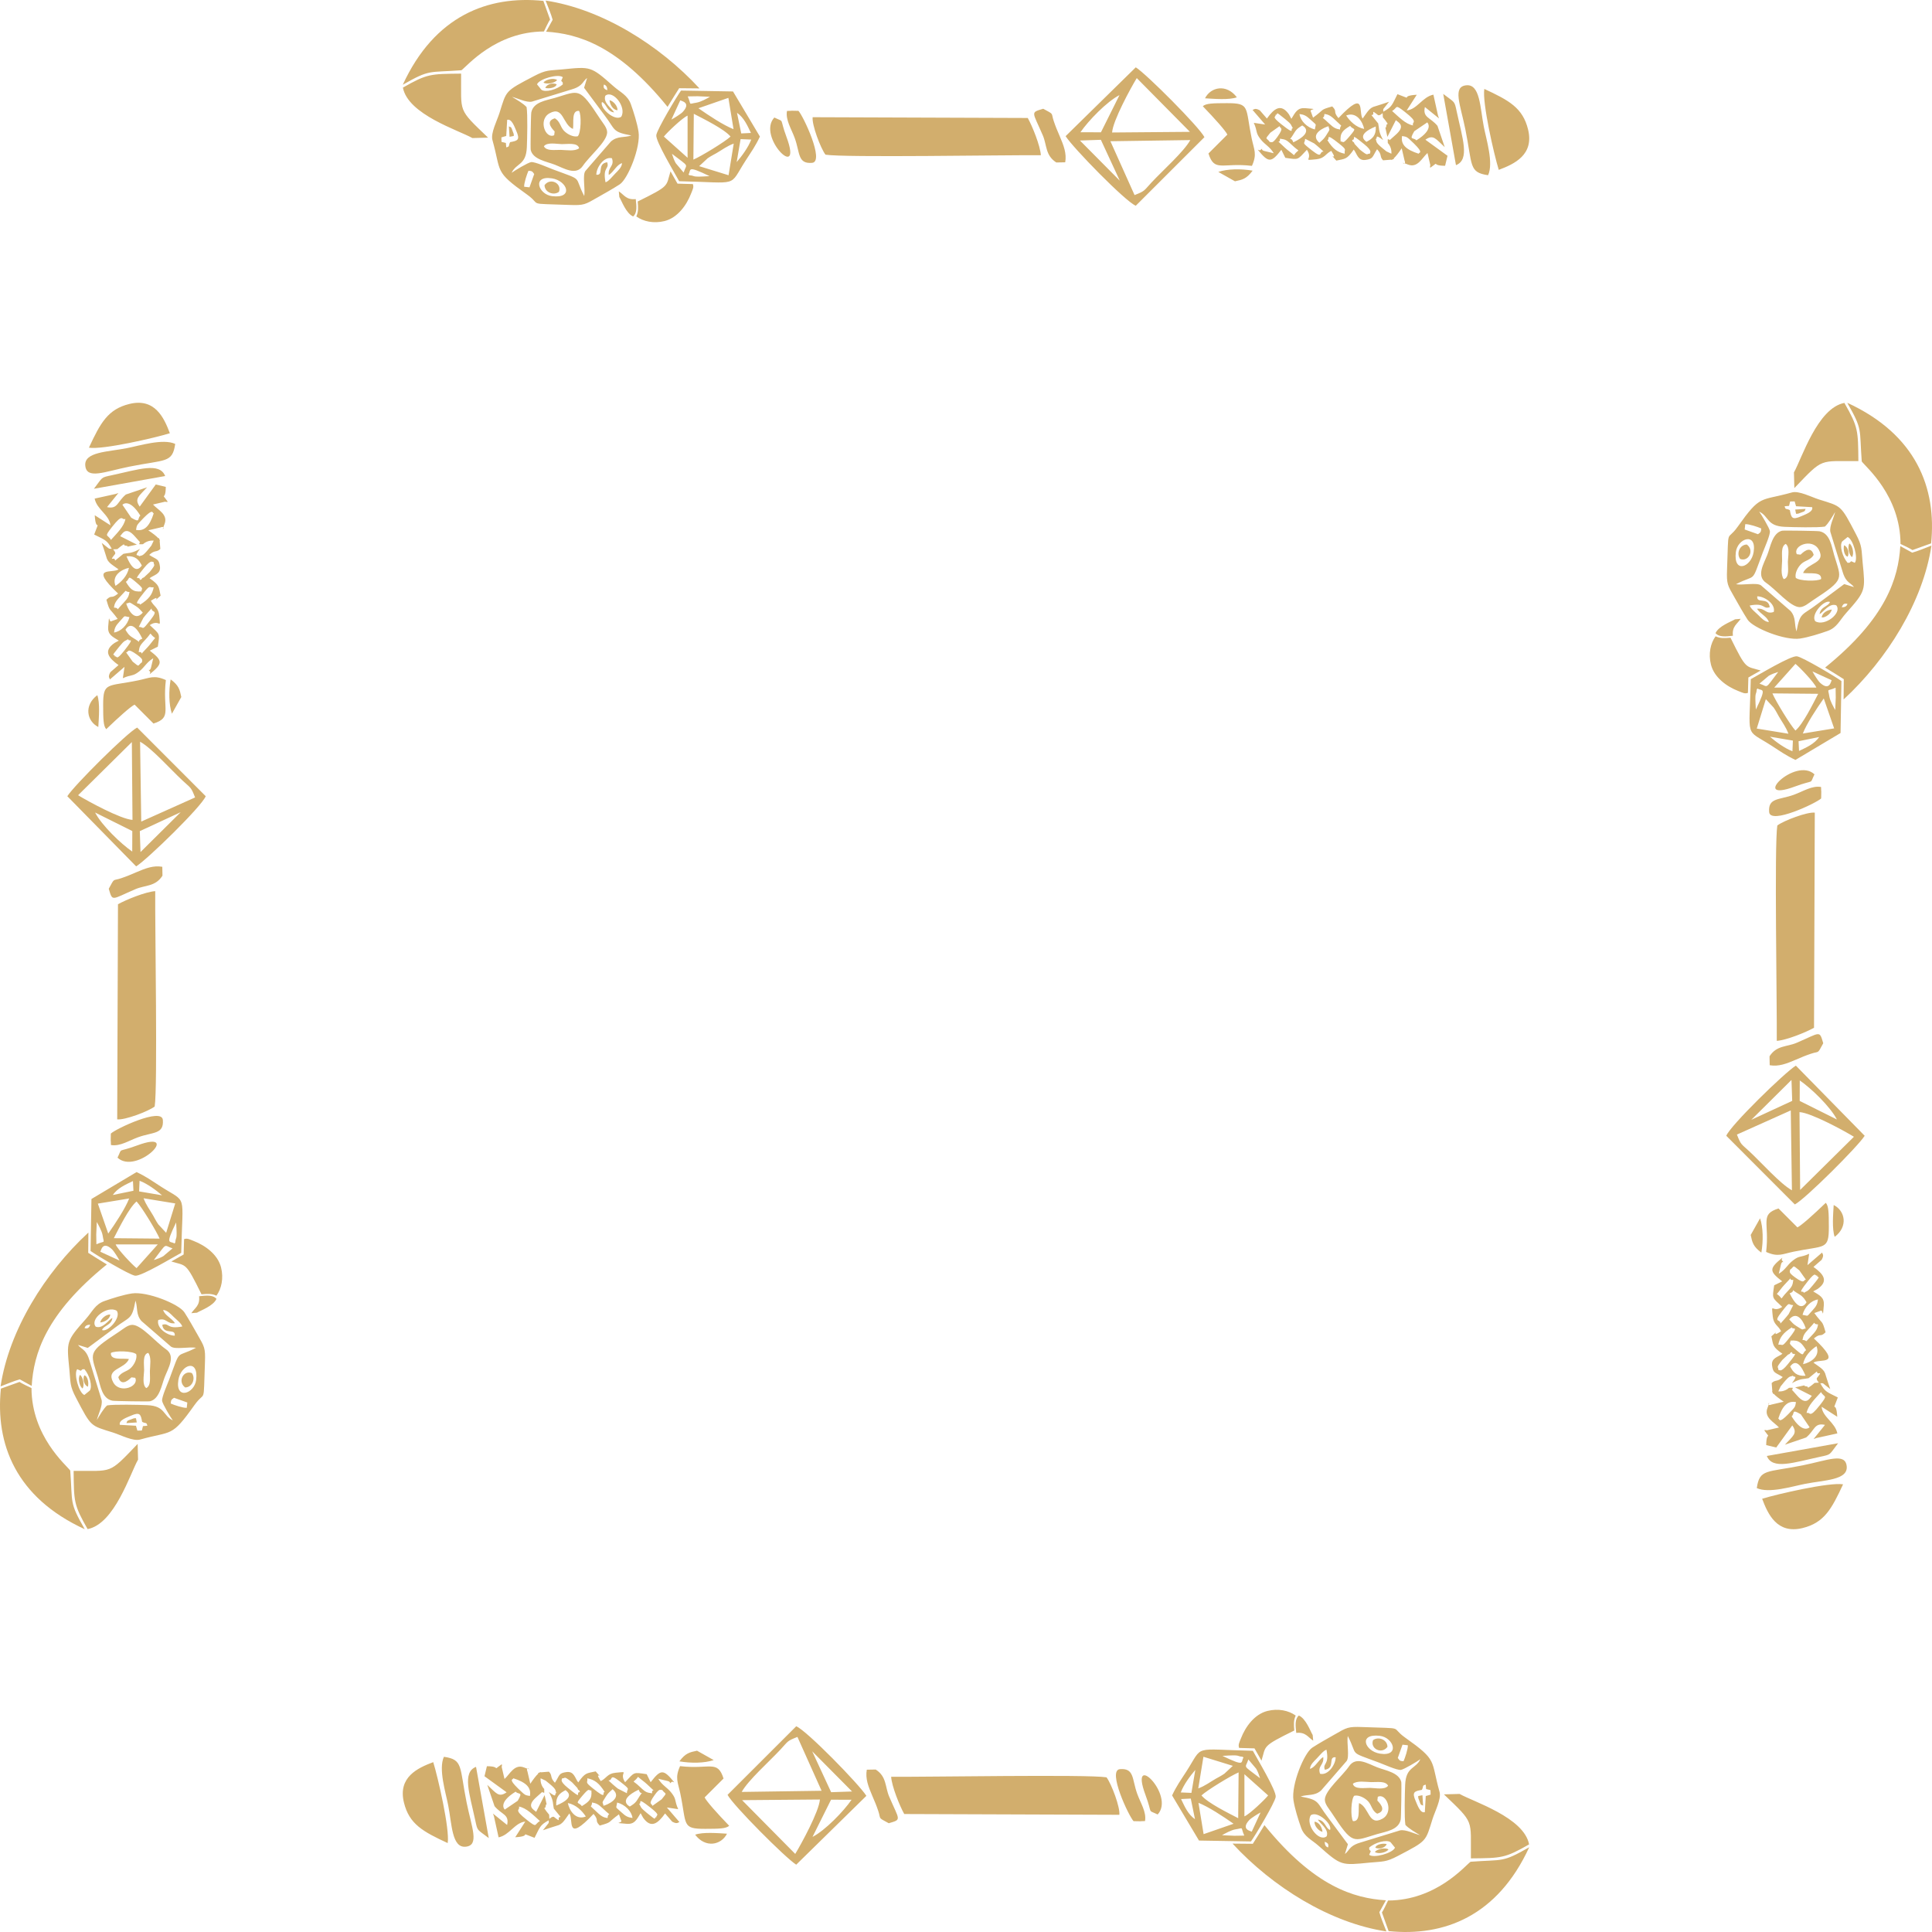 <?xml version="1.0" encoding="UTF-8"?>
<!DOCTYPE svg PUBLIC "-//W3C//DTD SVG 1.1//EN" "http://www.w3.org/Graphics/SVG/1.1/DTD/svg11.dtd">
<!-- Creator: CorelDRAW 2020 (64-Bit) -->
<svg xmlns="http://www.w3.org/2000/svg" xml:space="preserve" width="8.787in" height="8.787in" version="1.1" style="shape-rendering:geometricPrecision; text-rendering:geometricPrecision; image-rendering:optimizeQuality; fill-rule:evenodd; clip-rule:evenodd"
viewBox="0 0 878.658 878.658"
 xmlns:xlink="http://www.w3.org/1999/xlink"
 xmlns:xodm="http://www.corel.com/coreldraw/odm/2003">
 <defs>
  <style type="text/css">
   <![CDATA[
    .fil0 {fill:#D2AE6D}
   ]]>
  </style>
 </defs>
 <g id="Layer_x0020_1">
  <path class="fil0" d="M816.293 357.716c9.378,-3.476 6.499,-0.604 8.918,-5.554 -8.779,-8.176 -29.712,13.26 -8.918,5.554zm1.899 -16.193l-0.218 -4.415 9.386 -1.921c-2.233,3.176 -5.596,4.626 -9.168,6.336zm-13.242 -6.481l10.441 1.776 -0.206 4.841c-3.625,-1.372 -7.564,-4.324 -10.235,-6.617zm14.96 -1.439c1.77,-4.544 6.248,-11.311 9.517,-15.959l4.726 13.62 -14.243 2.339zm-16.819 -15.624l3.577 3.851c1.196,1.767 1.393,2.363 2.357,4.026 1.537,2.655 3.21,4.792 4.333,7.841l-14.397 -2.351 4.13 -13.367zm28.882 -1.214c-0.619,-4.043 -1.343,-2.143 2.843,-3.991l0.073 4.504 -0.247 5.628c-0.674,-1.21 -2.357,-4.115 -2.669,-6.141zm-33.414 5.929c-0.595,-8.871 0.14,-6.09 0.377,-8.965 0.028,-0.342 0.238,-0.402 0.359,-0.604 2.089,1.363 4.446,-1.148 -0.736,9.569zm17.99 9.552c-2.383,-2.55 -9.008,-13.426 -10.478,-16.9l20.824 0.194c-2.36,4.531 -6.881,13.792 -10.346,16.707zm0 -30.324c1.754,1.352 8.557,8.436 9.52,10.785l-19.169 0 9.649 -10.785zm16.481 7.457c-0.324,0.397 -0.939,5.135 -5.278,1.131 -0.931,-0.86 -2.917,-4.074 -3.461,-5.155l8.739 4.024zm-28.579 -2.059c1.643,-0.865 2.354,-1.113 4.265,-1.723 -6.415,8.348 -4.246,6.655 -8.529,5.317l4.264 -3.594zm-8.206 1.555c-0.617,27.888 -2.909,22.313 9.32,30.184 4.339,2.792 6.594,4.476 10.984,6.545l20.517 -12.238 0.404 -23.637c-2.319,-1.715 -17.526,-10.845 -20.239,-11.248 -2.75,-0.408 -17.298,8.401 -20.985,10.393zm-4.601 -27.444l-2.577 0.229c-1.855,1.118 -7.366,3.015 -8.864,6.277 1.662,1.953 4.798,1.533 7.914,1.194 -0.491,-4.274 1.946,-5.302 3.527,-7.7zm-4.624 8.596c-2.843,0.233 -4.588,0.369 -6.794,-0.643 -2.34,3.237 -3.319,7.985 -2.099,12.861 1.474,5.896 7.214,10.008 12.436,12.025 1.848,0.713 2.92,1.389 4.376,0.844 0.074,-2.063 0.146,-4.38 0.204,-6.992 1.099,-0.594 3.165,-1.794 5.594,-3.175 -6.923,-2.152 -6.355,0.035 -13.717,-14.92zm28.85 -75.193l0.184 7.148c13.483,-14.081 11.094,-12.116 29.119,-12.276 -0.134,-13.962 -0.045,-15.407 -6.36,-26.467 -12.278,2.328 -19.379,25.346 -22.943,31.594zm22.581 103.275c19.809,-18.263 36.114,-44.483 39.95,-69.974 -2.293,0.884 -6.351,2.575 -8.754,3.206l-5.404 -2.982c-0.907,14.503 -6.272,32.662 -34.193,55.243 3.379,2.047 6.977,4.3 8.486,5.284l-0.085 9.223zm39.801 -70.989c2.573,-25.128 -6.723,-49.477 -38.132,-63.936 7.122,12.469 5.457,11.553 6.588,26.678 1.798,2.488 17.551,15.537 17.628,37.516 0.564,0.235 4.749,2.243 5.44,2.789l8.476 -3.046zm-40.653 29.067c0.597,-1.47 1.07,-1.887 2.602,-1.55 -0.328,1.238 -1.391,1.56 -2.602,1.55zm-20.781 -42.535c0.873,0.129 1.423,-0.217 2.33,-0.552 1.458,-0.537 1.616,-0.37 2.013,-1.661l-4.711 0.305 0.368 1.908zm21.882 14.32c-0.503,1.428 -0.056,4.803 1.616,5.193 0.837,-1.682 0.148,-4.384 -1.616,-5.193zm-10.201 32.849c1.875,0.156 4.249,-1.867 4.594,-3.617 -1.969,0.198 -4.378,1.458 -4.594,3.617zm12.618 -33.649c-0.986,1.377 -0.274,5.194 1.151,6.189 1.119,-1.526 0.217,-5.261 -1.151,-6.189zm-49.714 7.026c3.835,1.475 6.639,-3.913 3.042,-6.555 -3.292,0.083 -4.846,4.106 -3.042,6.555zm19.831 9.18c-1.526,-2.017 -0.798,-5.76 -0.746,-8.324 0.055,-2.763 -0.652,-6.497 1.641,-7.703 1.994,1.478 1.033,5.785 0.98,8.158 -0.051,2.287 0.879,7.289 -1.875,7.869zm7.642 -11.13l-1.704 -0.206c-1.935,-3.928 6.994,-7.457 9.961,-2.122 3.569,6.419 -5.18,5.932 -7.111,10.662 3.013,0.446 8.499,-0.755 8.208,2.743 -1.695,1.169 -10.131,0.924 -11.545,-0.574 -0.505,-2.163 1.1,-5.028 2.639,-6.394 1.786,-1.586 4.142,-1.631 5.532,-4.016 -1.454,-5.025 -5.6,-0.37 -5.981,-0.093zm-8.421 -10.885c-4.37,1.053 -5.256,7.278 -6.689,10.946 -1.644,4.211 -5.146,9.628 -0.527,12.77 4.509,3.067 10.991,10.957 15.193,11.045 2.076,0.043 4.252,-1.939 6.035,-3.106 14.81,-9.694 12.985,-9.467 9.695,-20.569 -1.195,-4.031 -1.853,-9.887 -6.659,-10.83 -0.979,-0.193 -16.374,-0.419 -17.047,-0.257zm17.09 37.95c1.828,-1.07 4.448,-5.176 7.572,-4.026 2.878,3.462 -5.257,9.819 -9.531,7.252 -2.261,-2.935 3.969,-9.939 6.665,-8.785 -0.675,2.101 -4.388,2.15 -4.705,5.559zm-28.367 -8.104c3.172,-0.061 8.448,3.39 7.514,7.096 -3.726,1.268 -3.871,-1.938 -7.629,-1.437 1.575,2.412 4.641,3.499 5.406,6.026 -1.939,-0.093 -3.478,-1.87 -4.78,-3.139 -1.179,-1.149 -3.668,-3.087 -3.918,-4.378 7.23,-1.395 5.793,1.859 9.099,0.763 -0.721,-4.927 -6.049,-1.278 -5.693,-4.931zm41.119 -26.982c2.52,0.974 4.939,9.776 3.234,11.733l-1.613 -0.733c-1.389,1.165 -0.159,0.474 -1.629,0.75 -2.378,-2.672 -3.818,-7.963 -2.442,-9.76l2.45 -1.99zm-42.761 6.85c-1.106,6.922 -9.278,9.993 -8.089,0.025 0.752,-6.304 9.567,-9.291 8.089,-0.025zm-3.804 -12.688c1.542,-0.147 5.876,1.299 7.27,1.953 -0.116,1.589 -0.208,1.722 -1.495,2.611l-6.039 -2.147 0.264 -2.417zm6.331 -5.714c4.526,2.131 3.355,6.57 11.591,6.925 3.828,0.166 15.002,0.43 18.302,-0.114 1.682,-1.528 3.383,-4.547 4.65,-6.633 -0.637,2.663 -2.654,6.435 -2.18,9.016l5.604 18.252c0.448,1.487 0.991,2.806 1.989,3.965 1.041,1.209 2.308,1.699 3.137,2.91l-4.416 -1.361 -12.431 9.239c-6.656,5.123 -7.664,3.343 -9.265,12.276 -1.118,-3.302 -0.102,-6.259 -2.714,-9.285l-13.431 -11.642c-1.913,-1.401 -8.111,0.007 -11.389,-0.522 9.491,-4.98 6.708,0.287 12.141,-14.3 0.756,-2.029 3.492,-8.108 3.285,-9.832 -0.167,-1.395 -3.937,-7.652 -4.87,-8.893zm16.12 -4.648l0.642 2.208 7.334 0.424c0.615,2.079 -3.206,3.341 -4.941,4.106 -4.151,1.83 -4.581,0.794 -5.199,-2.761 -1.805,-0.956 -1.915,0.072 -2.38,-1.765l2.006 -0.165 0.492 -2.002 2.046 -0.045zm-1.233 -4.068c-14.739,4.135 -14.089,0.718 -24.701,15.642 -5.131,7.216 -4.031,-0.888 -4.803,19.432 -0.251,6.612 0.231,7.111 3.331,12.553 1.865,3.273 3.986,7.1 6.043,10.267 2.404,3.702 16.924,9.627 23.938,8.544 3.773,-0.584 8.906,-2.195 12.446,-3.459 4.231,-1.511 5.427,-4.779 8.307,-8.02 9.133,-10.27 8.85,-10.326 7.602,-23.072 -0.604,-6.168 -0.11,-7.333 -3.037,-12.923 -7.041,-13.446 -6.454,-12.506 -16.826,-15.774 -3.464,-1.091 -9.124,-4.079 -12.3,-3.189zm3.744 317.208l-0.293 -35.392c5.33,0.331 20.242,8.466 24.744,11.218l-24.451 24.174zm-28.755 -25.179l24.487 -10.981 0.529 36.335c-5.406,-3.033 -13.583,-12.329 -19.305,-17.662 -3.822,-3.561 -3.798,-2.806 -5.711,-7.691zm28.579 -24.615c5.17,3.557 13.884,11.914 16.893,17.76l-16.923 -8.437 0.031 -9.322zm-3.763 -0.226l0.324 9.518 -18.6 8.613 18.276 -18.131zm-29.659 25.396l31.183 31.222c4.611,-2.333 28.766,-26.412 31.762,-31.222l-31.305 -31.909c-5.274,3.319 -29.794,27.257 -31.641,31.909zm54.779 150.367c-0.577,-6.439 -8.704,-2.772 -20.036,-0.481 -16.419,3.319 -19.584,1.489 -20.863,10.339 5.535,2.56 16.179,-0.801 22.066,-1.948 8.687,-1.693 19.395,-1.661 18.834,-7.909zm-33.983 -33.963l0.15 -0.246c-0.105,-0.844 -0.119,-1.968 -0.297,-3.689 1.737,-1.737 2.511,-0.3 5.04,-2.734 -3.448,-2.231 -4.378,-1.61 -4.863,-5.261 -0.465,-3.504 2.796,-3.841 4.714,-5.342 -4.591,-3.195 -4.114,-3.834 -5.021,-7.93 4.719,-4.265 -1.109,1.209 4.432,-2.291 -1.397,-2.766 -3.441,-2.956 -3.821,-6.828 -0.682,-6.942 -0.3,-1.159 4.315,-4.258 -4.793,-4.492 -4.546,-3.604 -3.661,-9.82l3.661 -1.804c-6.05,-4.646 -5.956,-5.854 0.028,-10.719 0.003,0.354 -0.426,0.747 -0.198,1.08 0.398,0.577 0.62,0.841 0.719,0.947 0.092,0.096 0.078,0.056 0,0 -0.196,-0.143 -0.801,-0.389 -1.157,1.187l-0.963 4.046c3.119,-1.872 3.818,-3.993 6.406,-6.013 3.086,-2.409 3.36,-1.233 7.415,-3.056l-0.763 5.158 6.657 -5.737c0.101,0.746 1.056,0.983 -0.204,3.305l-3.729 3.234c4.567,3.276 7.057,6.414 1.853,10.051l-1.983 1.075c3.124,1.928 5.12,2.781 4.832,6.387 -0.572,7.172 -0.194,1.46 -1.566,2.485l-2.746 0.988c3.965,5.476 3.437,2.848 5.118,8.733 -2.588,2.541 -2.003,0.078 -5.313,2.819 13.639,12.848 2.587,8.958 -0.205,11.003 3.093,2.254 5.015,3.117 5.6,5.804 0.141,0.636 1.741,5.378 2.038,6.211l-3.302 -2.606c-0.285,-0.018 -0.801,-0.099 -1.213,-0.022 2.183,4.106 3.272,4.031 7.962,6.443 -3.088,8.37 -0.778,0.108 -0.257,8.786l-7.121 -4.571c0.411,4.72 6.186,7.17 7.159,12.135l-9.594 2.119c-0.271,0.082 -0.805,0.305 -1.209,0.44l5.182 -6.431c-4.912,-1.094 -4.614,2.477 -8.568,5.725l-9.669 3.295c3.715,-4.067 5.928,-5.159 3.372,-8.793l-7.304 10.061 -4.552 -1.095c0.029,-6.99 2.522,-1.877 -0.916,-6.768 0.406,-0.065 0.658,-0.159 1.187,0.054l5.537 -1.297c-2.22,-2.481 -7.053,-4.522 -5.197,-9.006 0.247,-0.596 0.414,-1.044 0.523,-1.377 0.531,-1.62 -0.309,-0.475 0,0 0.135,0.208 0.489,0.287 1.274,-0.048l5.549 -1.29c-2.2,-1.507 -3.606,-2.554 -4.596,-3.634l-0.248 0.113c-0.103,-0.213 -0.177,-0.437 -0.234,-0.684 -0.086,-0.112 -0.169,-0.224 -0.249,-0.338zm3.915 -2.414l-1.052 2.25c0.07,-0.031 2.602,0.427 4.904,-1.634 0.535,0.018 1.082,0.011 1.64,-0.023 0.092,1.97 -1.722,-0.761 1.87,3.413 4.273,4.965 5.704,1.56 6.838,0.279l-7.602 -3.846 4.224 -0.924c-0.04,0.764 1.532,0.016 1.7,1.098 0.97,-0.621 2,-1.363 2.963,-2.23l1.908 -0.107c-1.141,-1.295 -1.146,-1.989 -0.643,-2.39 2.829,-3.616 -0.194,-0.508 -0.226,-2.726l-3.793 3.091 -0.078 0.017c-2.103,0.477 -3.29,0.042 -6.724,1.826 -0.267,0.138 -0.526,0.285 -0.776,0.44 3.251,-4.333 0.467,-2.243 0.498,-3.437 -1.263,0.665 -1.3,-0.427 -4.283,3.209 -0.548,0.669 -0.999,1.227 -1.367,1.695zm17.87 32.022c5.391,-1.158 4.054,-0.724 8.267,-6.185l-32.395 5.79c2.492,6.417 12.249,2.945 24.128,0.395zm-26.267 19.07c2.666,7.131 6.846,16.134 18.369,13.326 9.864,-2.404 13.225,-8.689 18.44,-19.897 -6.246,-1.009 -29.903,4.425 -36.809,6.572zm20.203 -38.948c0.581,-3.448 3.893,-6.543 6.582,-9.569 1.547,2.748 3.344,0.987 -0.47,5.868 -5.194,6.643 -4.245,2.871 -6.111,3.7zm1.376 6.423c-0.007,0 -3.045,3.348 -8.163,-4.958 1.569,-1.267 -0.32,-3.589 4.163,-0.931l4.001 5.89zm-14.244 -3.898c1.868,-5.856 4.253,-8.263 8.053,-7.538 -0.463,2.148 0.098,1.794 -3.409,5.387 -4.615,4.733 -3.963,2.129 -4.644,2.151zm-7.696 -75.522c0.909,-5.268 0.844,-11.416 -0.577,-15.611l-4.264 7.587c0.71,3.392 1.095,5.243 4.841,8.024zm2.175 -0.309c5.393,2.43 7.302,0.965 12.483,-0.115 14.235,-2.966 16.065,-0.576 16.037,-11.32 -0.017,-6.255 -0.072,-9.481 -1.395,-10.907 -5.722,5.512 -10.984,10.208 -12.893,11.174l-8.598 -8.608c-8.677,2.752 -4.025,6.269 -5.635,19.776zm17.918 56.307c-4.055,0.268 -5.622,-1.523 -6.996,-4.25 0.335,-0.121 3.035,-5.366 6.996,4.25zm4.995 -13.454c1.872,4.757 -2.906,7.526 -6.12,8.182 0.726,-3.691 3.544,-6.515 6.12,-8.182zm-9.37 1.633c-4.32,-3.658 -2.159,-2.756 -2.494,-4.15 4,-0.405 5.148,1.13 7.144,4.339 -2.144,1.426 -0.311,3.487 -4.651,-0.189zm7.32 -6.609c-4.172,4.322 -1.386,2.178 -4.33,2.182 0.333,-1.806 0.58,-2.705 2.713,-4.932 4.58,-4.785 1.014,-2.264 4.371,-2.168 -0.26,1.521 -0.433,2.512 -2.754,4.918zm-15.348 15.761c0.21,-1.738 -1.495,-0.331 1.874,-4.543 0.14,-0.176 2.235,-2.112 2.532,-2.365 0.201,-0.17 1.065,-0.331 0.939,-0.617 -0.125,-0.284 0.636,-0.382 0.956,-0.569 -0.069,2.376 4.056,-1.878 -1.937,5.494 -3.428,4.217 -3.815,2.424 -4.363,2.6zm15.607 -27.111c-3.084,3.268 -1.482,2.521 -4.565,2.089 0.915,-3.624 3.939,-6.569 7.016,-6.991 -0.229,1.965 -0.744,3.094 -2.451,4.902zm-11.033 13.152c-3.143,3.924 -2.347,2.2 -4.552,2.515 0.619,-3.277 2.178,-5.404 6.185,-7.903 0.179,1.451 3.907,-1.529 -1.633,5.388zm0.607 -20.862c3.642,-1.239 -1.178,-2.843 4.522,0.559 1.686,1.007 2.408,2.28 3.153,3.492 -0.061,0.048 -2.841,5.984 -7.675,-4.051zm7.326 16.022c-2.118,0.243 -0.516,1.222 -4.373,-1.215 -1.516,-0.958 -2.025,-1.765 -3.157,-2.945 4.133,-4.827 7.221,2.735 7.53,4.16zm-0.928 -16.232c0.019,-1.572 -3.618,1.675 1.799,-5.19 4,-5.07 3.143,-2.277 4.365,-2.676 -0.204,1.637 2.55,-1.151 -1.969,4.354 -2.672,3.257 -2.484,2.488 -4.194,3.512zm-10.595 13.966c0.033,-2.27 -3.51,-0.11 0.479,-5.213 4.217,-5.393 2.731,-3.174 5.343,-3.176l-2.078 4.076c-1.316,1.713 -2.674,3.134 -3.744,4.313zm1.656 -17.465c5.195,-5.378 1.182,-1.975 4.209,-2.402 -0.342,2.258 -0.302,2.811 -2.67,5.261 -4.266,4.416 -1.284,3.545 -4.83,1.159 0.882,-0.956 2.435,-3.133 3.291,-4.019zm9.915 -2.535c-1.28,0.201 -0.325,2.274 -4.952,-1.037 -3.484,-2.494 -1.989,-2.643 -2.313,-3.375 2.271,-1.56 0.811,-2.625 4.286,0.214l2.978 4.198zm13.107 -19.434c6.215,-4.68 4.762,-11.853 -0.45,-14.484 -0.255,4.251 -0.82,10.893 0.45,14.484zm-17.321 -88.244c-4.465,1.913 -9.093,1.085 -12.313,6.134l0.08 4.05c4.032,0.694 7.535,-0.638 12.057,-2.579 2.626,-1.128 3.964,-1.713 6.683,-2.633 3.981,-1.349 2.792,0.409 5.61,-4.782 -1.788,-6.031 -1.152,-4.887 -12.118,-0.189zm11.17 -111.15c0.128,-5.596 0.046,-1.129 -0.048,-5.202 -4.09,-0.738 -8.195,2.026 -12.375,3.54 -6.695,2.424 -11.775,1.264 -11.231,7.865 0.481,5.852 21.487,-4.079 23.654,-6.203zm-2.896 6.472c-3.331,-0.437 -14.006,3.551 -17.042,5.83 -1.407,8.681 -0.097,81.78 -0.252,97.953 4.332,-0.269 13.276,-3.893 16.944,-5.957l0.35 -97.826z"/>
  <path class="fil0" d="M357.716 62.365c-3.476,-9.378 -0.604,-6.499 -5.554,-8.918 -8.176,8.779 13.26,29.712 5.554,8.918zm-16.193 -1.899l-4.415 0.218 -1.921 -9.386c3.176,2.233 4.626,5.596 6.336,9.168zm-6.481 13.242l1.776 -10.441 4.841 0.206c-1.372,3.625 -4.324,7.564 -6.617,10.235zm-1.439 -14.96c-4.544,-1.77 -11.311,-6.248 -15.959,-9.517l13.62 -4.726 2.339 14.243zm-15.624 16.819l3.851 -3.577c1.767,-1.196 2.363,-1.393 4.026,-2.357 2.655,-1.537 4.792,-3.21 7.841,-4.333l-2.351 14.397 -13.367 -4.13zm-1.214 -28.882c-4.043,0.619 -2.143,1.343 -3.991,-2.843l4.504 -0.073 5.628 0.247c-1.21,0.674 -4.115,2.357 -6.141,2.669zm5.929 33.414c-8.871,0.595 -6.09,-0.14 -8.965,-0.377 -0.342,-0.028 -0.402,-0.238 -0.604,-0.359 1.363,-2.089 -1.148,-4.446 9.569,0.736zm9.552 -17.99c-2.55,2.383 -13.426,9.008 -16.9,10.478l0.194 -20.824c4.531,2.36 13.792,6.881 16.707,10.346zm-30.324 0c1.352,-1.754 8.436,-8.557 10.785,-9.52l0 19.169 -10.785 -9.649zm7.457 -16.481c0.397,0.324 5.135,0.939 1.131,5.278 -0.86,0.931 -4.074,2.917 -5.155,3.461l4.024 -8.739zm-2.059 28.579c-0.865,-1.643 -1.113,-2.354 -1.723,-4.265 8.348,6.415 6.655,4.246 5.317,8.529l-3.594 -4.264zm1.555 8.206c27.888,0.617 22.313,2.909 30.184,-9.32 2.792,-4.339 4.476,-6.594 6.545,-10.984l-12.238 -20.517 -23.637 -0.404c-1.715,2.319 -10.845,17.526 -11.248,20.239 -0.408,2.75 8.401,17.298 10.393,20.985zm-27.444 4.601l0.229 2.577c1.118,1.855 3.015,7.366 6.277,8.864 1.953,-1.662 1.533,-4.798 1.194,-7.914 -4.274,0.491 -5.302,-1.946 -7.7,-3.527zm8.596 4.624c0.233,2.843 0.369,4.588 -0.643,6.794 3.237,2.34 7.985,3.319 12.861,2.099 5.896,-1.474 10.008,-7.214 12.025,-12.436 0.713,-1.848 1.389,-2.92 0.844,-4.376 -2.063,-0.074 -4.38,-0.146 -6.992,-0.204 -0.594,-1.099 -1.794,-3.165 -3.175,-5.594 -2.152,6.923 0.035,6.355 -14.92,13.717zm-75.193 -28.85l7.148 -0.184c-14.081,-13.483 -12.116,-11.094 -12.276,-29.119 -13.962,0.134 -15.407,0.045 -26.467,6.36 2.328,12.278 25.346,19.379 31.594,22.943zm103.275 -22.581c-18.263,-19.809 -44.483,-36.114 -69.974,-39.95 0.884,2.293 2.575,6.351 3.206,8.754l-2.982 5.404c14.503,0.907 32.662,6.272 55.243,34.193 2.047,-3.379 4.3,-6.977 5.284,-8.486l9.223 0.085zm-70.989 -39.801c-25.128,-2.573 -49.477,6.723 -63.936,38.132 12.469,-7.122 11.553,-5.457 26.678,-6.588 2.488,-1.798 15.537,-17.551 37.516,-17.628 0.235,-0.564 2.243,-4.749 2.789,-5.44l-3.046 -8.476zm29.067 40.653c-1.47,-0.597 -1.887,-1.07 -1.55,-2.602 1.238,0.328 1.56,1.391 1.55,2.602zm-42.535 20.781c0.129,-0.873 -0.217,-1.423 -0.552,-2.33 -0.537,-1.458 -0.37,-1.616 -1.661,-2.013l0.305 4.711 1.908 -0.368zm14.32 -21.882c1.428,0.503 4.803,0.056 5.193,-1.616 -1.682,-0.837 -4.384,-0.148 -5.193,1.616zm32.849 10.201c0.156,-1.875 -1.867,-4.249 -3.617,-4.594 0.198,1.969 1.458,4.378 3.617,4.594zm-33.649 -12.618c1.377,0.986 5.194,0.274 6.189,-1.151 -1.526,-1.119 -5.261,-0.217 -6.189,1.151zm7.026 49.714c1.475,-3.835 -3.913,-6.639 -6.555,-3.042 0.083,3.292 4.106,4.846 6.555,3.042zm9.18 -19.831c-2.017,1.526 -5.76,0.798 -8.324,0.746 -2.763,-0.055 -6.497,0.652 -7.703,-1.641 1.478,-1.994 5.785,-1.033 8.158,-0.98 2.287,0.051 7.289,-0.879 7.869,1.875zm-11.13 -7.642l-0.206 1.704c-3.928,1.935 -7.457,-6.994 -2.122,-9.961 6.419,-3.569 5.932,5.18 10.662,7.111 0.446,-3.013 -0.755,-8.499 2.743,-8.208 1.169,1.695 0.924,10.131 -0.574,11.545 -2.163,0.505 -5.028,-1.1 -6.394,-2.639 -1.586,-1.786 -1.631,-4.142 -4.016,-5.532 -5.025,1.454 -0.37,5.6 -0.093,5.981zm-10.885 8.421c1.053,4.37 7.278,5.256 10.946,6.689 4.211,1.644 9.628,5.146 12.77,0.527 3.067,-4.509 10.957,-10.991 11.045,-15.193 0.043,-2.076 -1.939,-4.252 -3.106,-6.035 -9.694,-14.81 -9.467,-12.985 -20.569,-9.695 -4.031,1.195 -9.887,1.853 -10.83,6.659 -0.193,0.979 -0.419,16.374 -0.257,17.047zm37.95 -17.09c-1.07,-1.828 -5.176,-4.448 -4.026,-7.572 3.462,-2.878 9.819,5.257 7.252,9.531 -2.935,2.261 -9.939,-3.969 -8.785,-6.665 2.101,0.675 2.15,4.388 5.559,4.705zm-8.104 28.367c-0.061,-3.172 3.39,-8.448 7.096,-7.514 1.268,3.726 -1.938,3.871 -1.437,7.629 2.412,-1.575 3.499,-4.641 6.026,-5.406 -0.093,1.939 -1.87,3.478 -3.139,4.78 -1.149,1.179 -3.087,3.668 -4.378,3.918 -1.395,-7.23 1.859,-5.793 0.763,-9.099 -4.927,0.721 -1.278,6.049 -4.931,5.693zm-26.982 -41.119c0.974,-2.52 9.776,-4.939 11.733,-3.234l-0.733 1.613c1.165,1.389 0.474,0.159 0.75,1.629 -2.672,2.378 -7.963,3.818 -9.76,2.442l-1.99 -2.45zm6.85 42.761c6.922,1.106 9.993,9.278 0.025,8.089 -6.304,-0.752 -9.291,-9.567 -0.025,-8.089zm-12.688 3.804c-0.147,-1.542 1.299,-5.876 1.953,-7.27 1.589,0.116 1.722,0.208 2.611,1.495l-2.147 6.039 -2.417 -0.264zm-5.714 -6.331c2.131,-4.526 6.57,-3.355 6.925,-11.591 0.166,-3.828 0.43,-15.002 -0.114,-18.302 -1.528,-1.682 -4.547,-3.383 -6.633,-4.65 2.663,0.637 6.435,2.654 9.016,2.18l18.252 -5.604c1.487,-0.448 2.806,-0.991 3.965,-1.989 1.209,-1.041 1.699,-2.308 2.91,-3.137l-1.361 4.416 9.239 12.431c5.123,6.656 3.343,7.664 12.276,9.265 -3.302,1.118 -6.259,0.102 -9.285,2.714l-11.642 13.431c-1.401,1.913 0.007,8.111 -0.522,11.389 -4.98,-9.491 0.287,-6.708 -14.3,-12.141 -2.029,-0.756 -8.108,-3.492 -9.832,-3.285 -1.395,0.167 -7.652,3.937 -8.893,4.87zm-4.648 -16.12l2.208 -0.642 0.424 -7.334c2.079,-0.615 3.341,3.206 4.106,4.941 1.83,4.151 0.794,4.581 -2.761,5.199 -0.956,1.805 0.072,1.915 -1.765,2.38l-0.165 -2.006 -2.002 -0.492 -0.045 -2.046zm-4.068 1.233c4.135,14.739 0.718,14.089 15.642,24.701 7.216,5.131 -0.888,4.031 19.432,4.803 6.612,0.251 7.111,-0.231 12.553,-3.331 3.273,-1.865 7.1,-3.986 10.267,-6.043 3.702,-2.404 9.627,-16.924 8.544,-23.938 -0.584,-3.773 -2.195,-8.906 -3.459,-12.446 -1.511,-4.231 -4.779,-5.427 -8.02,-8.307 -10.27,-9.133 -10.326,-8.85 -23.072,-7.602 -6.168,0.604 -7.333,0.11 -12.923,3.037 -13.446,7.041 -12.506,6.454 -15.774,16.826 -1.091,3.464 -4.079,9.124 -3.189,12.3zm317.208 -3.744l-35.392 0.293c0.331,-5.33 8.466,-20.242 11.218,-24.744l24.174 24.451zm-25.179 28.755l-10.981 -24.487 36.335 -0.529c-3.033,5.406 -12.329,13.583 -17.662,19.305 -3.561,3.822 -2.806,3.798 -7.691,5.711zm-24.615 -28.579c3.557,-5.17 11.914,-13.884 17.76,-16.893l-8.437 16.923 -9.322 -0.031zm-0.226 3.763l9.518 -0.324 8.613 18.6 -18.131 -18.276zm25.396 29.659l31.222 -31.183c-2.333,-4.611 -26.412,-28.766 -31.222,-31.762l-31.909 31.305c3.319,5.274 27.257,29.794 31.909,31.641zm150.367 -54.779c-6.439,0.577 -2.772,8.704 -0.481,20.036 3.319,16.419 1.489,19.584 10.339,20.863 2.56,-5.535 -0.801,-16.179 -1.948,-22.066 -1.693,-8.687 -1.661,-19.395 -7.909,-18.834zm-33.963 33.983l-0.246 -0.15c-0.844,0.105 -1.968,0.119 -3.689,0.297 -1.737,-1.737 -0.3,-2.511 -2.734,-5.04 -2.231,3.448 -1.61,4.378 -5.261,4.863 -3.504,0.465 -3.841,-2.796 -5.342,-4.714 -3.195,4.591 -3.834,4.114 -7.93,5.021 -4.265,-4.719 1.209,1.109 -2.291,-4.432 -2.766,1.397 -2.956,3.441 -6.828,3.821 -6.942,0.682 -1.159,0.3 -4.258,-4.315 -4.492,4.793 -3.604,4.546 -9.82,3.661l-1.804 -3.661c-4.646,6.05 -5.854,5.956 -10.719,-0.028 0.354,-0.003 0.747,0.426 1.08,0.198 0.577,-0.398 0.841,-0.62 0.947,-0.719 0.096,-0.092 0.056,-0.078 0,0 -0.143,0.196 -0.389,0.801 1.187,1.157l4.046 0.963c-1.872,-3.119 -3.993,-3.818 -6.013,-6.406 -2.409,-3.086 -1.233,-3.36 -3.056,-7.415l5.158 0.763 -5.737 -6.657c0.746,-0.101 0.983,-1.056 3.305,0.204l3.234 3.729c3.276,-4.567 6.414,-7.057 10.051,-1.853l1.075 1.983c1.928,-3.124 2.781,-5.12 6.387,-4.832 7.172,0.572 1.46,0.194 2.485,1.566l0.988 2.746c5.476,-3.965 2.848,-3.437 8.733,-5.118 2.541,2.588 0.078,2.003 2.819,5.313 12.848,-13.639 8.958,-2.587 11.003,0.205 2.254,-3.093 3.117,-5.015 5.804,-5.6 0.636,-0.141 5.378,-1.741 6.211,-2.038l-2.606 3.302c-0.018,0.285 -0.099,0.801 -0.022,1.213 4.106,-2.183 4.031,-3.272 6.443,-7.962 8.37,3.088 0.108,0.778 8.786,0.257l-4.571 7.121c4.72,-0.411 7.17,-6.186 12.135,-7.159l2.119 9.594c0.082,0.271 0.305,0.805 0.44,1.209l-6.431 -5.182c-1.094,4.912 2.477,4.614 5.725,8.568l3.295 9.669c-4.067,-3.715 -5.159,-5.928 -8.793,-3.372l10.061 7.304 -1.095 4.552c-6.99,-0.029 -1.877,-2.522 -6.768,0.916 -0.065,-0.406 -0.159,-0.658 0.054,-1.187l-1.297 -5.537c-2.481,2.22 -4.522,7.053 -9.006,5.197 -0.596,-0.247 -1.044,-0.414 -1.377,-0.523 -1.62,-0.531 -0.475,0.309 0,0 0.208,-0.135 0.287,-0.489 -0.048,-1.274l-1.29 -5.549c-1.507,2.2 -2.554,3.606 -3.634,4.596l0.113 0.248c-0.213,0.103 -0.437,0.177 -0.684,0.234 -0.112,0.086 -0.224,0.169 -0.338,0.249zm-2.414 -3.915l2.25 1.052c-0.031,-0.07 0.427,-2.602 -1.634,-4.904 0.018,-0.535 0.011,-1.082 -0.023,-1.64 1.97,-0.092 -0.761,1.722 3.413,-1.87 4.965,-4.273 1.56,-5.704 0.279,-6.838l-3.846 7.602 -0.924 -4.224c0.764,0.04 0.016,-1.532 1.098,-1.7 -0.621,-0.97 -1.363,-2 -2.23,-2.963l-0.107 -1.908c-1.295,1.141 -1.989,1.146 -2.39,0.643 -3.616,-2.829 -0.508,0.194 -2.726,0.226l3.091 3.793 0.017 0.078c0.477,2.103 0.042,3.29 1.826,6.724 0.138,0.267 0.285,0.526 0.44,0.776 -4.333,-3.251 -2.243,-0.467 -3.437,-0.498 0.665,1.263 -0.427,1.3 3.209,4.283 0.669,0.548 1.227,0.999 1.695,1.367zm32.022 -17.87c-1.158,-5.391 -0.724,-4.054 -6.185,-8.267l5.79 32.395c6.417,-2.492 2.945,-12.249 0.395,-24.128zm19.07 26.267c7.131,-2.666 16.134,-6.846 13.326,-18.369 -2.404,-9.864 -8.689,-13.225 -19.897,-18.44 -1.009,6.246 4.425,29.903 6.572,36.809zm-38.948 -20.203c-3.448,-0.581 -6.543,-3.893 -9.569,-6.582 2.748,-1.547 0.987,-3.344 5.868,0.47 6.643,5.194 2.871,4.245 3.7,6.111zm6.423 -1.376c0,0.007 3.348,3.045 -4.958,8.163 -1.267,-1.569 -3.589,0.32 -0.931,-4.163l5.89 -4.001zm-3.898 14.244c-5.856,-1.868 -8.263,-4.253 -7.538,-8.053 2.148,0.463 1.794,-0.098 5.387,3.409 4.733,4.615 2.129,3.963 2.151,4.644zm-75.522 7.696c-5.268,-0.909 -11.416,-0.844 -15.611,0.577l7.587 4.264c3.392,-0.71 5.243,-1.095 8.024,-4.841zm-0.309 -2.175c2.43,-5.393 0.965,-7.302 -0.115,-12.483 -2.966,-14.235 -0.576,-16.065 -11.32,-16.037 -6.255,0.017 -9.481,0.072 -10.907,1.395 5.512,5.722 10.208,10.984 11.174,12.893l-8.608 8.598c2.752,8.677 6.269,4.025 19.776,5.635zm56.307 -17.918c0.268,4.055 -1.523,5.622 -4.25,6.996 -0.121,-0.335 -5.366,-3.035 4.25,-6.996zm-13.454 -4.995c4.757,-1.872 7.526,2.906 8.182,6.12 -3.691,-0.726 -6.515,-3.544 -8.182,-6.12zm1.633 9.37c-3.658,4.32 -2.756,2.159 -4.15,2.494 -0.405,-4 1.13,-5.148 4.339,-7.144 1.426,2.144 3.487,0.311 -0.189,4.651zm-6.609 -7.32c4.322,4.172 2.178,1.386 2.182,4.33 -1.806,-0.333 -2.705,-0.58 -4.932,-2.713 -4.785,-4.58 -2.264,-1.014 -2.168,-4.371 1.521,0.26 2.512,0.433 4.918,2.754zm15.761 15.348c-1.738,-0.21 -0.331,1.495 -4.543,-1.874 -0.176,-0.14 -2.112,-2.235 -2.365,-2.532 -0.17,-0.201 -0.331,-1.065 -0.617,-0.939 -0.284,0.125 -0.382,-0.636 -0.569,-0.956 2.376,0.069 -1.878,-4.056 5.494,1.937 4.217,3.428 2.424,3.815 2.6,4.363zm-27.111 -15.607c3.268,3.084 2.521,1.482 2.089,4.565 -3.624,-0.915 -6.569,-3.939 -6.991,-7.016 1.965,0.229 3.094,0.744 4.902,2.451zm13.152 11.033c3.924,3.143 2.2,2.347 2.515,4.552 -3.277,-0.619 -5.404,-2.178 -7.903,-6.185 1.451,-0.179 -1.529,-3.907 5.388,1.633zm-20.862 -0.607c-1.239,-3.642 -2.843,1.178 0.559,-4.522 1.007,-1.686 2.28,-2.408 3.492,-3.153 0.048,0.061 5.984,2.841 -4.051,7.675zm16.022 -7.326c0.243,2.118 1.222,0.516 -1.215,4.373 -0.958,1.516 -1.765,2.025 -2.945,3.157 -4.827,-4.133 2.735,-7.221 4.16,-7.53zm-16.232 0.928c-1.572,-0.019 1.675,3.618 -5.19,-1.799 -5.07,-4 -2.277,-3.143 -2.676,-4.365 1.637,0.204 -1.151,-2.55 4.354,1.969 3.257,2.672 2.488,2.484 3.512,4.194zm13.966 10.595c-2.27,-0.033 -0.11,3.51 -5.213,-0.479 -5.393,-4.217 -3.174,-2.731 -3.176,-5.343l4.076 2.078c1.713,1.316 3.134,2.674 4.313,3.744zm-17.465 -1.656c-5.378,-5.195 -1.975,-1.182 -2.402,-4.209 2.258,0.342 2.811,0.302 5.261,2.67 4.416,4.266 3.545,1.284 1.159,4.83 -0.956,-0.882 -3.133,-2.435 -4.019,-3.291zm-2.535 -9.915c0.201,1.28 2.274,0.325 -1.037,4.952 -2.494,3.484 -2.643,1.989 -3.375,2.313 -1.56,-2.271 -2.625,-0.811 0.214,-4.286l4.198 -2.978zm-19.434 -13.107c-4.68,-6.215 -11.853,-4.762 -14.484,0.45 4.251,0.255 10.893,0.82 14.484,-0.45zm-88.244 17.321c1.913,4.465 1.085,9.093 6.134,12.313l4.05 -0.08c0.694,-4.032 -0.638,-7.535 -2.579,-12.057 -1.128,-2.626 -1.713,-3.964 -2.633,-6.683 -1.349,-3.981 0.409,-2.792 -4.782,-5.61 -6.031,1.788 -4.887,1.152 -0.189,12.118zm-111.15 -11.17c-5.596,-0.128 -1.129,-0.046 -5.202,0.048 -0.738,4.09 2.026,8.195 3.54,12.375 2.424,6.695 1.264,11.775 7.865,11.231 5.852,-0.481 -4.079,-21.487 -6.203,-23.654zm6.472 2.896c-0.437,3.331 3.551,14.006 5.83,17.042 8.681,1.407 81.78,0.097 97.953,0.252 -0.269,-4.332 -3.893,-13.276 -5.957,-16.944l-97.826 -0.35z"/>
  <path class="fil0" d="M62.365 520.942c-9.378,3.476 -6.499,0.604 -8.918,5.554 8.779,8.176 29.712,-13.26 8.918,-5.554zm-1.899 16.193l0.218 4.415 -9.386 1.921c2.233,-3.176 5.596,-4.626 9.168,-6.336zm13.242 6.481l-10.441 -1.776 0.206 -4.841c3.625,1.372 7.564,4.324 10.235,6.617zm-14.96 1.439c-1.77,4.544 -6.248,11.311 -9.517,15.959l-4.726 -13.62 14.243 -2.339zm16.819 15.624l-3.577 -3.851c-1.196,-1.767 -1.393,-2.363 -2.357,-4.026 -1.537,-2.655 -3.21,-4.792 -4.333,-7.841l14.397 2.351 -4.13 13.367zm-28.882 1.214c0.619,4.043 1.343,2.143 -2.843,3.991l-0.073 -4.504 0.247 -5.628c0.674,1.21 2.357,4.115 2.669,6.141zm33.414 -5.929c0.595,8.871 -0.14,6.09 -0.377,8.965 -0.028,0.342 -0.238,0.402 -0.359,0.604 -2.089,-1.363 -4.446,1.148 0.736,-9.569zm-17.99 -9.552c2.383,2.55 9.008,13.426 10.478,16.9l-20.824 -0.194c2.36,-4.531 6.881,-13.792 10.346,-16.707zm0 30.324c-1.754,-1.352 -8.557,-8.436 -9.52,-10.785l19.169 0 -9.649 10.785zm-16.481 -7.457c0.324,-0.397 0.939,-5.135 5.278,-1.131 0.931,0.86 2.917,4.074 3.461,5.155l-8.739 -4.024zm28.579 2.059c-1.643,0.865 -2.354,1.113 -4.265,1.723 6.415,-8.348 4.246,-6.655 8.529,-5.317l-4.264 3.594zm8.206 -1.555c0.617,-27.888 2.909,-22.313 -9.32,-30.184 -4.339,-2.792 -6.594,-4.476 -10.984,-6.545l-20.517 12.238 -0.404 23.637c2.319,1.715 17.526,10.845 20.239,11.248 2.75,0.408 17.298,-8.401 20.985,-10.393zm4.601 27.444l2.577 -0.229c1.855,-1.118 7.366,-3.015 8.864,-6.277 -1.662,-1.953 -4.798,-1.533 -7.914,-1.194 0.491,4.274 -1.946,5.302 -3.527,7.7zm4.624 -8.596c2.843,-0.233 4.588,-0.369 6.794,0.643 2.34,-3.237 3.319,-7.985 2.099,-12.861 -1.474,-5.896 -7.214,-10.008 -12.436,-12.025 -1.848,-0.713 -2.92,-1.389 -4.376,-0.844 -0.074,2.063 -0.146,4.38 -0.204,6.992 -1.099,0.594 -3.165,1.794 -5.594,3.175 6.923,2.152 6.355,-0.035 13.717,14.92zm-28.85 75.193l-0.184 -7.148c-13.483,14.081 -11.094,12.116 -29.119,12.276 0.134,13.962 0.045,15.407 6.36,26.467 12.278,-2.328 19.379,-25.346 22.943,-31.594zm-22.581 -103.275c-19.809,18.263 -36.114,44.483 -39.95,69.974 2.293,-0.884 6.351,-2.575 8.754,-3.206l5.404 2.982c0.907,-14.503 6.272,-32.662 34.193,-55.243 -3.379,-2.047 -6.977,-4.3 -8.486,-5.284l0.085 -9.223zm-39.801 70.989c-2.573,25.128 6.723,49.477 38.132,63.936 -7.122,-12.469 -5.457,-11.553 -6.588,-26.678 -1.798,-2.488 -17.551,-15.537 -17.628,-37.516 -0.564,-0.235 -4.749,-2.243 -5.44,-2.789l-8.476 3.046zm40.653 -29.067c-0.597,1.47 -1.07,1.887 -2.602,1.55 0.328,-1.238 1.391,-1.56 2.602,-1.55zm20.781 42.535c-0.873,-0.129 -1.423,0.217 -2.33,0.552 -1.458,0.537 -1.616,0.37 -2.013,1.661l4.711 -0.305 -0.368 -1.908zm-21.882 -14.32c0.503,-1.428 0.056,-4.803 -1.616,-5.193 -0.837,1.682 -0.148,4.384 1.616,5.193zm10.201 -32.849c-1.875,-0.156 -4.249,1.867 -4.594,3.617 1.969,-0.198 4.378,-1.458 4.594,-3.617zm-12.618 33.649c0.986,-1.377 0.274,-5.194 -1.151,-6.189 -1.119,1.526 -0.217,5.261 1.151,6.189zm49.714 -7.026c-3.835,-1.475 -6.639,3.913 -3.042,6.555 3.292,-0.083 4.846,-4.106 3.042,-6.555zm-19.831 -9.18c1.526,2.017 0.798,5.76 0.746,8.324 -0.055,2.763 0.652,6.497 -1.641,7.703 -1.994,-1.478 -1.033,-5.785 -0.98,-8.158 0.051,-2.287 -0.879,-7.289 1.875,-7.869zm-7.642 11.13l1.704 0.206c1.935,3.928 -6.994,7.457 -9.961,2.122 -3.569,-6.419 5.18,-5.932 7.111,-10.662 -3.013,-0.446 -8.499,0.755 -8.208,-2.743 1.695,-1.169 10.131,-0.924 11.545,0.574 0.505,2.163 -1.1,5.028 -2.639,6.394 -1.786,1.586 -4.142,1.631 -5.532,4.016 1.454,5.025 5.6,0.37 5.981,0.093zm8.421 10.885c4.37,-1.053 5.256,-7.278 6.689,-10.946 1.644,-4.211 5.146,-9.628 0.527,-12.77 -4.509,-3.067 -10.991,-10.957 -15.193,-11.045 -2.076,-0.043 -4.252,1.939 -6.035,3.106 -14.81,9.694 -12.985,9.467 -9.695,20.569 1.195,4.031 1.853,9.887 6.659,10.83 0.979,0.193 16.374,0.419 17.047,0.257zm-17.09 -37.95c-1.828,1.07 -4.448,5.176 -7.572,4.026 -2.878,-3.462 5.257,-9.819 9.531,-7.252 2.261,2.935 -3.969,9.939 -6.665,8.785 0.675,-2.101 4.388,-2.15 4.705,-5.559zm28.367 8.104c-3.172,0.061 -8.448,-3.39 -7.514,-7.096 3.726,-1.268 3.871,1.938 7.629,1.437 -1.575,-2.412 -4.641,-3.499 -5.406,-6.026 1.939,0.093 3.478,1.87 4.78,3.139 1.179,1.149 3.668,3.087 3.918,4.378 -7.23,1.395 -5.793,-1.859 -9.099,-0.763 0.721,4.927 6.049,1.278 5.693,4.931zm-41.119 26.982c-2.52,-0.974 -4.939,-9.776 -3.234,-11.733l1.613 0.733c1.389,-1.165 0.159,-0.474 1.629,-0.75 2.378,2.672 3.818,7.963 2.442,9.76l-2.45 1.99zm42.761 -6.85c1.106,-6.922 9.278,-9.993 8.089,-0.025 -0.752,6.304 -9.567,9.291 -8.089,0.025zm3.804 12.688c-1.542,0.147 -5.876,-1.299 -7.27,-1.953 0.116,-1.589 0.208,-1.722 1.495,-2.611l6.039 2.147 -0.264 2.417zm-6.331 5.714c-4.526,-2.131 -3.355,-6.57 -11.591,-6.925 -3.828,-0.166 -15.002,-0.43 -18.302,0.114 -1.682,1.528 -3.383,4.547 -4.65,6.633 0.637,-2.663 2.654,-6.435 2.18,-9.016l-5.604 -18.252c-0.448,-1.487 -0.991,-2.806 -1.989,-3.965 -1.041,-1.209 -2.308,-1.699 -3.137,-2.91l4.416 1.361 12.431 -9.239c6.656,-5.123 7.664,-3.343 9.265,-12.276 1.118,3.302 0.102,6.259 2.714,9.285l13.431 11.642c1.913,1.401 8.111,-0.007 11.389,0.522 -9.491,4.98 -6.708,-0.287 -12.141,14.3 -0.756,2.029 -3.492,8.108 -3.285,9.832 0.167,1.395 3.937,7.652 4.87,8.893zm-16.12 4.648l-0.642 -2.208 -7.334 -0.424c-0.615,-2.079 3.206,-3.341 4.941,-4.106 4.151,-1.83 4.581,-0.794 5.199,2.761 1.805,0.956 1.915,-0.072 2.38,1.765l-2.006 0.165 -0.492 2.002 -2.046 0.045zm1.233 4.068c14.739,-4.135 14.089,-0.718 24.701,-15.642 5.131,-7.216 4.031,0.888 4.803,-19.432 0.251,-6.612 -0.231,-7.111 -3.331,-12.553 -1.865,-3.273 -3.986,-7.1 -6.043,-10.267 -2.404,-3.702 -16.924,-9.627 -23.938,-8.544 -3.773,0.584 -8.906,2.195 -12.446,3.459 -4.231,1.511 -5.427,4.779 -8.307,8.02 -9.133,10.27 -8.85,10.326 -7.602,23.072 0.604,6.168 0.11,7.333 3.037,12.923 7.041,13.446 6.454,12.506 16.826,15.774 3.464,1.091 9.124,4.079 12.3,3.189zm-3.744 -317.208l0.293 35.392c-5.33,-0.331 -20.242,-8.466 -24.744,-11.218l24.451 -24.174zm28.755 25.179l-24.487 10.981 -0.529 -36.335c5.406,3.033 13.583,12.329 19.305,17.662 3.822,3.561 3.798,2.806 5.711,7.691zm-28.579 24.615c-5.17,-3.557 -13.884,-11.914 -16.893,-17.76l16.923 8.437 -0.031 9.322zm3.763 0.226l-0.324 -9.518 18.6 -8.613 -18.276 18.131zm29.659 -25.396l-31.183 -31.222c-4.611,2.333 -28.766,26.412 -31.762,31.222l31.305 31.909c5.274,-3.319 29.794,-27.257 31.641,-31.909zm-54.779 -150.367c0.577,6.439 8.704,2.772 20.036,0.481 16.419,-3.319 19.584,-1.489 20.863,-10.339 -5.535,-2.56 -16.179,0.801 -22.066,1.948 -8.687,1.693 -19.395,1.661 -18.834,7.909zm33.983 33.963l-0.15 0.246c0.105,0.844 0.119,1.968 0.297,3.689 -1.737,1.737 -2.511,0.3 -5.04,2.734 3.448,2.231 4.378,1.61 4.863,5.261 0.465,3.504 -2.796,3.841 -4.714,5.342 4.591,3.195 4.114,3.834 5.021,7.93 -4.719,4.265 1.109,-1.209 -4.432,2.291 1.397,2.766 3.441,2.956 3.821,6.828 0.682,6.942 0.3,1.159 -4.315,4.258 4.793,4.492 4.546,3.604 3.661,9.82l-3.661 1.804c6.05,4.646 5.956,5.854 -0.028,10.719 -0.003,-0.354 0.426,-0.747 0.198,-1.08 -0.398,-0.577 -0.62,-0.841 -0.719,-0.947 -0.092,-0.096 -0.078,-0.056 0,0 0.196,0.143 0.801,0.389 1.157,-1.187l0.963 -4.046c-3.119,1.872 -3.818,3.993 -6.406,6.013 -3.086,2.409 -3.36,1.233 -7.415,3.056l0.763 -5.158 -6.657 5.737c-0.101,-0.746 -1.056,-0.983 0.204,-3.305l3.729 -3.234c-4.567,-3.276 -7.057,-6.414 -1.853,-10.051l1.983 -1.075c-3.124,-1.928 -5.12,-2.781 -4.832,-6.387 0.572,-7.172 0.194,-1.46 1.566,-2.485l2.746 -0.988c-3.965,-5.476 -3.437,-2.848 -5.118,-8.733 2.588,-2.541 2.003,-0.078 5.313,-2.819 -13.639,-12.848 -2.587,-8.958 0.205,-11.003 -3.093,-2.254 -5.015,-3.117 -5.6,-5.804 -0.141,-0.636 -1.741,-5.378 -2.038,-6.211l3.302 2.606c0.285,0.018 0.801,0.099 1.213,0.022 -2.183,-4.106 -3.272,-4.031 -7.962,-6.443 3.088,-8.37 0.778,-0.108 0.257,-8.786l7.121 4.571c-0.411,-4.72 -6.186,-7.17 -7.159,-12.135l9.594 -2.119c0.271,-0.082 0.805,-0.305 1.209,-0.44l-5.182 6.431c4.912,1.094 4.614,-2.477 8.568,-5.725l9.669 -3.295c-3.715,4.067 -5.928,5.159 -3.372,8.793l7.304 -10.061 4.552 1.095c-0.029,6.99 -2.522,1.877 0.916,6.768 -0.406,0.065 -0.658,0.159 -1.187,-0.054l-5.537 1.297c2.22,2.481 7.053,4.522 5.197,9.006 -0.247,0.596 -0.414,1.044 -0.523,1.377 -0.531,1.62 0.309,0.475 0,0 -0.135,-0.208 -0.489,-0.287 -1.274,0.048l-5.549 1.29c2.2,1.507 3.606,2.554 4.596,3.634l0.248 -0.113c0.103,0.213 0.177,0.437 0.234,0.684 0.086,0.112 0.169,0.224 0.249,0.338zm-3.915 2.414l1.052 -2.25c-0.07,0.031 -2.602,-0.427 -4.904,1.634 -0.535,-0.018 -1.082,-0.011 -1.64,0.023 -0.092,-1.97 1.722,0.761 -1.87,-3.413 -4.273,-4.965 -5.704,-1.56 -6.838,-0.279l7.602 3.846 -4.224 0.924c0.04,-0.764 -1.532,-0.016 -1.7,-1.098 -0.97,0.621 -2,1.363 -2.963,2.23l-1.908 0.107c1.141,1.295 1.146,1.989 0.643,2.39 -2.829,3.616 0.194,0.508 0.226,2.726l3.793 -3.091 0.078 -0.017c2.103,-0.477 3.29,-0.042 6.724,-1.826 0.267,-0.138 0.526,-0.285 0.776,-0.44 -3.251,4.333 -0.467,2.243 -0.498,3.437 1.263,-0.665 1.3,0.427 4.283,-3.209 0.548,-0.669 0.999,-1.227 1.367,-1.695zm-17.87 -32.022c-5.391,1.158 -4.054,0.724 -8.267,6.185l32.395 -5.79c-2.492,-6.417 -12.249,-2.945 -24.128,-0.395zm26.267 -19.07c-2.666,-7.131 -6.846,-16.134 -18.369,-13.326 -9.864,2.404 -13.225,8.689 -18.44,19.897 6.246,1.009 29.903,-4.425 36.809,-6.572zm-20.203 38.948c-0.581,3.448 -3.893,6.543 -6.582,9.569 -1.547,-2.748 -3.344,-0.987 0.47,-5.868 5.194,-6.643 4.245,-2.871 6.111,-3.7zm-1.376 -6.423c0.007,-0 3.045,-3.348 8.163,4.958 -1.569,1.267 0.32,3.589 -4.163,0.931l-4.001 -5.89zm14.244 3.898c-1.868,5.856 -4.253,8.263 -8.053,7.538 0.463,-2.148 -0.098,-1.794 3.409,-5.387 4.615,-4.733 3.963,-2.129 4.644,-2.151zm7.696 75.522c-0.909,5.268 -0.844,11.416 0.577,15.611l4.264 -7.587c-0.71,-3.392 -1.095,-5.243 -4.841,-8.024zm-2.175 0.309c-5.393,-2.43 -7.302,-0.965 -12.483,0.115 -14.235,2.966 -16.065,0.576 -16.037,11.32 0.017,6.255 0.072,9.481 1.395,10.907 5.722,-5.512 10.984,-10.208 12.893,-11.174l8.598 8.608c8.677,-2.752 4.025,-6.269 5.635,-19.776zm-17.918 -56.307c4.055,-0.268 5.622,1.523 6.996,4.25 -0.335,0.121 -3.035,5.366 -6.996,-4.25zm-4.995 13.454c-1.872,-4.757 2.906,-7.526 6.12,-8.182 -0.726,3.691 -3.544,6.515 -6.12,8.182zm9.37 -1.633c4.32,3.658 2.159,2.756 2.494,4.15 -4,0.405 -5.148,-1.13 -7.144,-4.339 2.144,-1.426 0.311,-3.487 4.651,0.189zm-7.32 6.609c4.172,-4.322 1.386,-2.178 4.33,-2.182 -0.333,1.806 -0.58,2.705 -2.713,4.932 -4.58,4.785 -1.014,2.264 -4.371,2.168 0.26,-1.521 0.433,-2.512 2.754,-4.918zm15.348 -15.761c-0.21,1.738 1.495,0.331 -1.874,4.543 -0.14,0.176 -2.235,2.112 -2.532,2.365 -0.201,0.17 -1.065,0.331 -0.939,0.617 0.125,0.284 -0.636,0.382 -0.956,0.569 0.069,-2.376 -4.056,1.878 1.937,-5.494 3.428,-4.217 3.815,-2.424 4.363,-2.6zm-15.607 27.111c3.084,-3.268 1.482,-2.521 4.565,-2.089 -0.915,3.624 -3.939,6.569 -7.016,6.991 0.229,-1.965 0.744,-3.094 2.451,-4.902zm11.033 -13.152c3.143,-3.924 2.347,-2.2 4.552,-2.515 -0.619,3.277 -2.178,5.404 -6.185,7.903 -0.179,-1.451 -3.907,1.529 1.633,-5.388zm-0.607 20.862c-3.642,1.239 1.178,2.843 -4.522,-0.559 -1.686,-1.007 -2.408,-2.28 -3.153,-3.492 0.061,-0.048 2.841,-5.984 7.675,4.051zm-7.326 -16.022c2.118,-0.243 0.516,-1.222 4.373,1.215 1.516,0.958 2.025,1.765 3.157,2.945 -4.133,4.827 -7.221,-2.735 -7.53,-4.16zm0.928 16.232c-0.019,1.572 3.618,-1.675 -1.799,5.19 -4,5.07 -3.143,2.277 -4.365,2.676 0.204,-1.637 -2.55,1.151 1.969,-4.354 2.672,-3.257 2.484,-2.488 4.194,-3.512zm10.595 -13.966c-0.033,2.27 3.51,0.11 -0.479,5.213 -4.217,5.393 -2.731,3.174 -5.343,3.176l2.078 -4.076c1.316,-1.713 2.674,-3.134 3.744,-4.313zm-1.656 17.465c-5.195,5.378 -1.182,1.975 -4.209,2.402 0.342,-2.258 0.302,-2.811 2.67,-5.261 4.266,-4.416 1.284,-3.545 4.83,-1.159 -0.882,0.956 -2.435,3.133 -3.291,4.019zm-9.915 2.535c1.28,-0.201 0.325,-2.274 4.952,1.037 3.484,2.494 1.989,2.643 2.313,3.375 -2.271,1.56 -0.811,2.625 -4.286,-0.214l-2.978 -4.198zm-13.107 19.434c-6.215,4.68 -4.762,11.853 0.45,14.484 0.255,-4.251 0.82,-10.893 -0.45,-14.484zm17.321 88.244c4.465,-1.913 9.093,-1.085 12.313,-6.134l-0.08 -4.05c-4.032,-0.694 -7.535,0.638 -12.057,2.579 -2.626,1.128 -3.964,1.713 -6.683,2.633 -3.981,1.349 -2.792,-0.409 -5.61,4.782 1.788,6.031 1.152,4.887 12.118,0.189zm-11.17 111.15c-0.128,5.596 -0.046,1.129 0.048,5.202 4.09,0.738 8.195,-2.026 12.375,-3.54 6.695,-2.424 11.775,-1.264 11.231,-7.865 -0.481,-5.852 -21.487,4.079 -23.654,6.203zm2.896 -6.472c3.331,0.437 14.006,-3.551 17.042,-5.83 1.407,-8.681 0.097,-81.78 0.252,-97.953 -4.332,0.269 -13.276,3.893 -16.944,5.957l-0.35 97.826z"/>
  <path class="fil0" d="M520.942 816.293c3.476,9.378 0.604,6.499 5.554,8.918 8.176,-8.779 -13.26,-29.712 -5.554,-8.918zm16.193 1.899l4.415 -0.218 1.921 9.386c-3.176,-2.233 -4.626,-5.596 -6.336,-9.168zm6.481 -13.242l-1.776 10.441 -4.841 -0.206c1.372,-3.625 4.324,-7.564 6.617,-10.235zm1.439 14.96c4.544,1.77 11.311,6.248 15.959,9.517l-13.62 4.726 -2.339 -14.243zm15.624 -16.819l-3.851 3.577c-1.767,1.196 -2.363,1.393 -4.026,2.357 -2.655,1.537 -4.792,3.21 -7.841,4.333l2.351 -14.397 13.367 4.13zm1.214 28.882c4.043,-0.619 2.143,-1.343 3.991,2.843l-4.504 0.073 -5.628 -0.247c1.21,-0.674 4.115,-2.357 6.141,-2.669zm-5.929 -33.414c8.871,-0.595 6.09,0.14 8.965,0.377 0.342,0.028 0.402,0.238 0.604,0.359 -1.363,2.089 1.148,4.446 -9.569,-0.736zm-9.552 17.99c2.55,-2.383 13.426,-9.008 16.9,-10.478l-0.194 20.824c-4.531,-2.36 -13.792,-6.881 -16.707,-10.346zm30.324 0c-1.352,1.754 -8.436,8.557 -10.785,9.52l0 -19.169 10.785 9.649zm-7.457 16.481c-0.397,-0.324 -5.135,-0.939 -1.131,-5.278 0.86,-0.931 4.074,-2.917 5.155,-3.461l-4.024 8.739zm2.059 -28.579c0.865,1.643 1.113,2.354 1.723,4.265 -8.348,-6.415 -6.655,-4.246 -5.317,-8.529l3.594 4.264zm-1.555 -8.206c-27.888,-0.617 -22.313,-2.909 -30.184,9.32 -2.792,4.339 -4.476,6.594 -6.545,10.984l12.238 20.517 23.637 0.404c1.715,-2.319 10.845,-17.526 11.248,-20.239 0.408,-2.75 -8.401,-17.298 -10.393,-20.985zm27.444 -4.601l-0.229 -2.577c-1.118,-1.855 -3.015,-7.366 -6.277,-8.864 -1.953,1.662 -1.533,4.798 -1.194,7.914 4.274,-0.491 5.302,1.946 7.7,3.527zm-8.596 -4.624c-0.233,-2.843 -0.369,-4.588 0.643,-6.794 -3.237,-2.34 -7.985,-3.319 -12.861,-2.099 -5.896,1.474 -10.008,7.214 -12.025,12.436 -0.713,1.848 -1.389,2.92 -0.844,4.376 2.063,0.074 4.38,0.146 6.992,0.204 0.594,1.099 1.794,3.165 3.175,5.594 2.152,-6.923 -0.035,-6.355 14.92,-13.717zm75.193 28.85l-7.148 0.184c14.081,13.483 12.116,11.094 12.276,29.119 13.962,-0.134 15.407,-0.045 26.467,-6.36 -2.328,-12.278 -25.346,-19.379 -31.594,-22.943zm-103.275 22.581c18.263,19.809 44.483,36.114 69.974,39.95 -0.884,-2.293 -2.575,-6.351 -3.206,-8.754l2.982 -5.404c-14.503,-0.907 -32.662,-6.272 -55.243,-34.193 -2.047,3.379 -4.3,6.977 -5.284,8.486l-9.223 -0.085zm70.989 39.801c25.128,2.573 49.477,-6.723 63.936,-38.132 -12.469,7.122 -11.553,5.457 -26.678,6.588 -2.488,1.798 -15.537,17.551 -37.516,17.628 -0.235,0.564 -2.243,4.749 -2.789,5.44l3.046 8.476zm-29.067 -40.653c1.47,0.597 1.887,1.07 1.55,2.602 -1.238,-0.328 -1.56,-1.391 -1.55,-2.602zm42.535 -20.781c-0.129,0.873 0.217,1.423 0.552,2.33 0.537,1.458 0.37,1.616 1.661,2.013l-0.305 -4.711 -1.908 0.368zm-14.32 21.882c-1.428,-0.503 -4.803,-0.056 -5.193,1.616 1.682,0.837 4.384,0.148 5.193,-1.616zm-32.849 -10.201c-0.156,1.875 1.867,4.249 3.617,4.594 -0.198,-1.969 -1.458,-4.378 -3.617,-4.594zm33.649 12.618c-1.377,-0.986 -5.194,-0.274 -6.189,1.151 1.526,1.119 5.261,0.217 6.189,-1.151zm-7.026 -49.714c-1.475,3.835 3.913,6.639 6.555,3.042 -0.083,-3.292 -4.106,-4.846 -6.555,-3.042zm-9.18 19.831c2.017,-1.526 5.76,-0.798 8.324,-0.746 2.763,0.055 6.497,-0.652 7.703,1.641 -1.478,1.994 -5.785,1.033 -8.158,0.98 -2.287,-0.051 -7.289,0.879 -7.869,-1.875zm11.13 7.642l0.206 -1.704c3.928,-1.935 7.457,6.994 2.122,9.961 -6.419,3.569 -5.932,-5.18 -10.662,-7.111 -0.446,3.013 0.755,8.499 -2.743,8.208 -1.169,-1.695 -0.924,-10.131 0.574,-11.545 2.163,-0.505 5.028,1.1 6.394,2.639 1.586,1.786 1.631,4.142 4.016,5.532 5.025,-1.454 0.37,-5.6 0.093,-5.981zm10.885 -8.421c-1.053,-4.37 -7.278,-5.256 -10.946,-6.689 -4.211,-1.644 -9.628,-5.146 -12.77,-0.527 -3.067,4.509 -10.957,10.991 -11.045,15.193 -0.043,2.076 1.939,4.252 3.106,6.035 9.694,14.81 9.467,12.985 20.569,9.695 4.031,-1.195 9.887,-1.853 10.83,-6.659 0.193,-0.979 0.419,-16.374 0.257,-17.047zm-37.95 17.09c1.07,1.828 5.176,4.448 4.026,7.572 -3.462,2.878 -9.819,-5.257 -7.252,-9.531 2.935,-2.261 9.939,3.969 8.785,6.665 -2.101,-0.675 -2.15,-4.388 -5.559,-4.705zm8.104 -28.367c0.061,3.172 -3.39,8.448 -7.096,7.514 -1.268,-3.726 1.938,-3.871 1.437,-7.629 -2.412,1.575 -3.499,4.641 -6.026,5.406 0.093,-1.939 1.87,-3.478 3.139,-4.78 1.149,-1.179 3.087,-3.668 4.378,-3.918 1.395,7.23 -1.859,5.793 -0.763,9.099 4.927,-0.721 1.278,-6.049 4.931,-5.693zm26.982 41.119c-0.974,2.52 -9.776,4.939 -11.733,3.234l0.733 -1.613c-1.165,-1.389 -0.474,-0.159 -0.75,-1.629 2.672,-2.378 7.963,-3.818 9.76,-2.442l1.99 2.45zm-6.85 -42.761c-6.922,-1.106 -9.993,-9.278 -0.025,-8.089 6.304,0.752 9.291,9.567 0.025,8.089zm12.688 -3.804c0.147,1.542 -1.299,5.876 -1.953,7.27 -1.589,-0.116 -1.722,-0.208 -2.611,-1.495l2.147 -6.039 2.417 0.264zm5.714 6.331c-2.131,4.526 -6.57,3.355 -6.925,11.591 -0.166,3.828 -0.43,15.002 0.114,18.302 1.528,1.682 4.547,3.383 6.633,4.65 -2.663,-0.637 -6.435,-2.654 -9.016,-2.18l-18.252 5.604c-1.487,0.448 -2.806,0.991 -3.965,1.989 -1.209,1.041 -1.699,2.308 -2.91,3.137l1.361 -4.416 -9.239 -12.431c-5.123,-6.656 -3.343,-7.664 -12.276,-9.265 3.302,-1.118 6.259,-0.102 9.285,-2.714l11.642 -13.431c1.401,-1.913 -0.007,-8.111 0.522,-11.389 4.98,9.491 -0.287,6.708 14.3,12.141 2.029,0.756 8.108,3.492 9.832,3.285 1.395,-0.167 7.652,-3.937 8.893,-4.87zm4.648 16.12l-2.208 0.642 -0.424 7.334c-2.079,0.615 -3.341,-3.206 -4.106,-4.941 -1.83,-4.151 -0.794,-4.581 2.761,-5.199 0.956,-1.805 -0.072,-1.915 1.765,-2.38l0.165 2.006 2.002 0.492 0.045 2.046zm4.068 -1.233c-4.135,-14.739 -0.718,-14.089 -15.642,-24.701 -7.216,-5.131 0.888,-4.031 -19.432,-4.803 -6.612,-0.251 -7.111,0.231 -12.553,3.331 -3.273,1.865 -7.1,3.986 -10.267,6.043 -3.702,2.404 -9.627,16.924 -8.544,23.938 0.584,3.773 2.195,8.906 3.459,12.446 1.511,4.231 4.779,5.427 8.02,8.307 10.27,9.133 10.326,8.85 23.072,7.602 6.168,-0.604 7.333,-0.11 12.923,-3.037 13.446,-7.041 12.506,-6.454 15.774,-16.826 1.091,-3.464 4.079,-9.124 3.189,-12.3zm-317.208 3.744l35.392 -0.293c-0.331,5.33 -8.466,20.242 -11.218,24.744l-24.174 -24.451zm25.179 -28.755l10.981 24.487 -36.335 0.529c3.033,-5.406 12.329,-13.583 17.662,-19.305 3.561,-3.822 2.806,-3.798 7.691,-5.711zm24.615 28.579c-3.557,5.17 -11.914,13.884 -17.76,16.893l8.437 -16.923 9.322 0.031zm0.226 -3.763l-9.518 0.324 -8.613 -18.6 18.131 18.276zm-25.396 -29.659l-31.222 31.183c2.333,4.611 26.412,28.766 31.222,31.762l31.909 -31.305c-3.319,-5.274 -27.257,-29.794 -31.909,-31.641zm-150.367 54.779c6.439,-0.577 2.772,-8.704 0.481,-20.036 -3.319,-16.419 -1.489,-19.584 -10.339,-20.863 -2.56,5.535 0.801,16.179 1.948,22.066 1.693,8.687 1.661,19.395 7.909,18.834zm33.963 -33.983l0.246 0.15c0.844,-0.105 1.968,-0.119 3.689,-0.297 1.737,1.737 0.3,2.511 2.734,5.04 2.231,-3.448 1.61,-4.378 5.261,-4.863 3.504,-0.465 3.841,2.796 5.342,4.714 3.195,-4.591 3.834,-4.114 7.93,-5.021 4.265,4.719 -1.209,-1.109 2.291,4.432 2.766,-1.397 2.956,-3.441 6.828,-3.821 6.942,-0.682 1.159,-0.3 4.258,4.315 4.492,-4.793 3.604,-4.546 9.82,-3.661l1.804 3.661c4.646,-6.05 5.854,-5.956 10.719,0.028 -0.354,0.003 -0.747,-0.426 -1.08,-0.198 -0.577,0.398 -0.841,0.62 -0.947,0.719 -0.096,0.092 -0.056,0.078 0,0 0.143,-0.196 0.389,-0.801 -1.187,-1.157l-4.046 -0.963c1.872,3.119 3.993,3.818 6.013,6.406 2.409,3.086 1.233,3.36 3.056,7.415l-5.158 -0.763 5.737 6.657c-0.746,0.101 -0.983,1.056 -3.305,-0.204l-3.234 -3.729c-3.276,4.567 -6.414,7.057 -10.051,1.853l-1.075 -1.983c-1.928,3.124 -2.781,5.12 -6.387,4.832 -7.172,-0.572 -1.46,-0.194 -2.485,-1.566l-0.988 -2.746c-5.476,3.965 -2.848,3.437 -8.733,5.118 -2.541,-2.588 -0.078,-2.003 -2.819,-5.313 -12.848,13.639 -8.958,2.587 -11.003,-0.205 -2.254,3.093 -3.117,5.015 -5.804,5.6 -0.636,0.141 -5.378,1.741 -6.211,2.038l2.606 -3.302c0.018,-0.285 0.099,-0.801 0.022,-1.213 -4.106,2.183 -4.031,3.272 -6.443,7.962 -8.37,-3.088 -0.108,-0.778 -8.786,-0.257l4.571 -7.121c-4.72,0.411 -7.17,6.186 -12.135,7.159l-2.119 -9.594c-0.082,-0.271 -0.305,-0.805 -0.44,-1.209l6.431 5.182c1.094,-4.912 -2.477,-4.614 -5.725,-8.568l-3.295 -9.669c4.067,3.715 5.159,5.928 8.793,3.372l-10.061 -7.304 1.095 -4.552c6.99,0.029 1.877,2.522 6.768,-0.916 0.065,0.406 0.159,0.658 -0.054,1.187l1.297 5.537c2.481,-2.22 4.522,-7.053 9.006,-5.197 0.596,0.247 1.044,0.414 1.377,0.523 1.62,0.531 0.475,-0.309 0,0 -0.208,0.135 -0.287,0.489 0.048,1.274l1.29 5.549c1.507,-2.2 2.554,-3.606 3.634,-4.596l-0.113 -0.248c0.213,-0.103 0.437,-0.177 0.684,-0.234 0.112,-0.086 0.224,-0.169 0.338,-0.249zm2.414 3.915l-2.25 -1.052c0.031,0.07 -0.427,2.602 1.634,4.904 -0.018,0.535 -0.011,1.082 0.023,1.64 -1.97,0.092 0.761,-1.722 -3.413,1.87 -4.965,4.273 -1.56,5.704 -0.279,6.838l3.846 -7.602 0.924 4.224c-0.764,-0.04 -0.016,1.532 -1.098,1.7 0.621,0.97 1.363,2 2.23,2.963l0.107 1.908c1.295,-1.141 1.989,-1.146 2.39,-0.643 3.616,2.829 0.508,-0.194 2.726,-0.226l-3.091 -3.793 -0.017 -0.078c-0.477,-2.103 -0.042,-3.29 -1.826,-6.724 -0.138,-0.267 -0.285,-0.526 -0.44,-0.776 4.333,3.251 2.243,0.467 3.437,0.498 -0.665,-1.263 0.427,-1.3 -3.209,-4.283 -0.669,-0.548 -1.227,-0.999 -1.695,-1.367zm-32.022 17.87c1.158,5.391 0.724,4.054 6.185,8.267l-5.79 -32.395c-6.417,2.492 -2.945,12.249 -0.395,24.128zm-19.07 -26.267c-7.131,2.666 -16.134,6.846 -13.326,18.369 2.404,9.864 8.689,13.225 19.897,18.44 1.009,-6.246 -4.425,-29.903 -6.572,-36.809zm38.948 20.203c3.448,0.581 6.543,3.893 9.569,6.582 -2.748,1.547 -0.987,3.344 -5.868,-0.47 -6.643,-5.194 -2.871,-4.245 -3.7,-6.111zm-6.423 1.376c-0,-0.007 -3.348,-3.045 4.958,-8.163 1.267,1.569 3.589,-0.32 0.931,4.163l-5.89 4.001zm3.898 -14.244c5.856,1.868 8.263,4.253 7.538,8.053 -2.148,-0.463 -1.794,0.098 -5.387,-3.409 -4.733,-4.615 -2.129,-3.963 -2.151,-4.644zm75.522 -7.696c5.268,0.909 11.416,0.844 15.611,-0.577l-7.587 -4.264c-3.392,0.71 -5.243,1.095 -8.024,4.841zm0.309 2.175c-2.43,5.393 -0.965,7.302 0.115,12.483 2.966,14.235 0.576,16.065 11.32,16.037 6.255,-0.017 9.481,-0.072 10.907,-1.395 -5.512,-5.722 -10.208,-10.984 -11.174,-12.893l8.608 -8.598c-2.752,-8.677 -6.269,-4.025 -19.776,-5.635zm-56.307 17.918c-0.268,-4.055 1.523,-5.622 4.25,-6.996 0.121,0.335 5.366,3.035 -4.25,6.996zm13.454 4.995c-4.757,1.872 -7.526,-2.906 -8.182,-6.12 3.691,0.726 6.515,3.544 8.182,6.12zm-1.633 -9.37c3.658,-4.32 2.756,-2.159 4.15,-2.494 0.405,4 -1.13,5.148 -4.339,7.144 -1.426,-2.144 -3.487,-0.311 0.189,-4.651zm6.609 7.32c-4.322,-4.172 -2.178,-1.386 -2.182,-4.33 1.806,0.333 2.705,0.58 4.932,2.713 4.785,4.58 2.264,1.014 2.168,4.371 -1.521,-0.26 -2.512,-0.433 -4.918,-2.754zm-15.761 -15.348c1.738,0.21 0.331,-1.495 4.543,1.874 0.176,0.14 2.112,2.235 2.365,2.532 0.17,0.201 0.331,1.065 0.617,0.939 0.284,-0.125 0.382,0.636 0.569,0.956 -2.376,-0.069 1.878,4.056 -5.494,-1.937 -4.217,-3.428 -2.424,-3.815 -2.6,-4.363zm27.111 15.607c-3.268,-3.084 -2.521,-1.482 -2.089,-4.565 3.624,0.915 6.569,3.939 6.991,7.016 -1.965,-0.229 -3.094,-0.744 -4.902,-2.451zm-13.152 -11.033c-3.924,-3.143 -2.2,-2.347 -2.515,-4.552 3.277,0.619 5.404,2.178 7.903,6.185 -1.451,0.179 1.529,3.907 -5.388,-1.633zm20.862 0.607c1.239,3.642 2.843,-1.178 -0.559,4.522 -1.007,1.686 -2.28,2.408 -3.492,3.153 -0.048,-0.061 -5.984,-2.841 4.051,-7.675zm-16.022 7.326c-0.243,-2.118 -1.222,-0.516 1.215,-4.373 0.958,-1.516 1.765,-2.025 2.945,-3.157 4.827,4.133 -2.735,7.221 -4.16,7.53zm16.232 -0.928c1.572,0.019 -1.675,-3.618 5.19,1.799 5.07,4 2.277,3.143 2.676,4.365 -1.637,-0.204 1.151,2.55 -4.354,-1.969 -3.257,-2.672 -2.488,-2.484 -3.512,-4.194zm-13.966 -10.595c2.27,0.033 0.11,-3.51 5.213,0.479 5.393,4.217 3.174,2.731 3.176,5.343l-4.076 -2.078c-1.713,-1.316 -3.134,-2.674 -4.313,-3.744zm17.465 1.656c5.378,5.195 1.975,1.182 2.402,4.209 -2.258,-0.342 -2.811,-0.302 -5.261,-2.67 -4.416,-4.266 -3.545,-1.284 -1.159,-4.83 0.956,0.882 3.133,2.435 4.019,3.291zm2.535 9.915c-0.201,-1.28 -2.274,-0.325 1.037,-4.952 2.494,-3.484 2.643,-1.989 3.375,-2.313 1.56,2.271 2.625,0.811 -0.214,4.286l-4.198 2.978zm19.434 13.107c4.68,6.215 11.853,4.762 14.484,-0.45 -4.251,-0.255 -10.893,-0.82 -14.484,0.45zm88.244 -17.321c-1.913,-4.465 -1.085,-9.093 -6.134,-12.313l-4.05 0.08c-0.694,4.032 0.638,7.535 2.579,12.057 1.128,2.626 1.713,3.964 2.633,6.683 1.349,3.981 -0.409,2.792 4.782,5.61 6.031,-1.788 4.887,-1.152 0.189,-12.118zm111.15 11.17c5.596,0.128 1.129,0.046 5.202,-0.048 0.738,-4.09 -2.026,-8.195 -3.54,-12.375 -2.424,-6.695 -1.264,-11.775 -7.865,-11.231 -5.852,0.481 4.079,21.487 6.203,23.654zm-6.472 -2.896c0.437,-3.331 -3.551,-14.006 -5.83,-17.042 -8.681,-1.407 -81.78,-0.097 -97.953,-0.252 0.269,4.332 3.893,13.276 5.957,16.944l97.826 0.35z"/>
 </g>
</svg>
